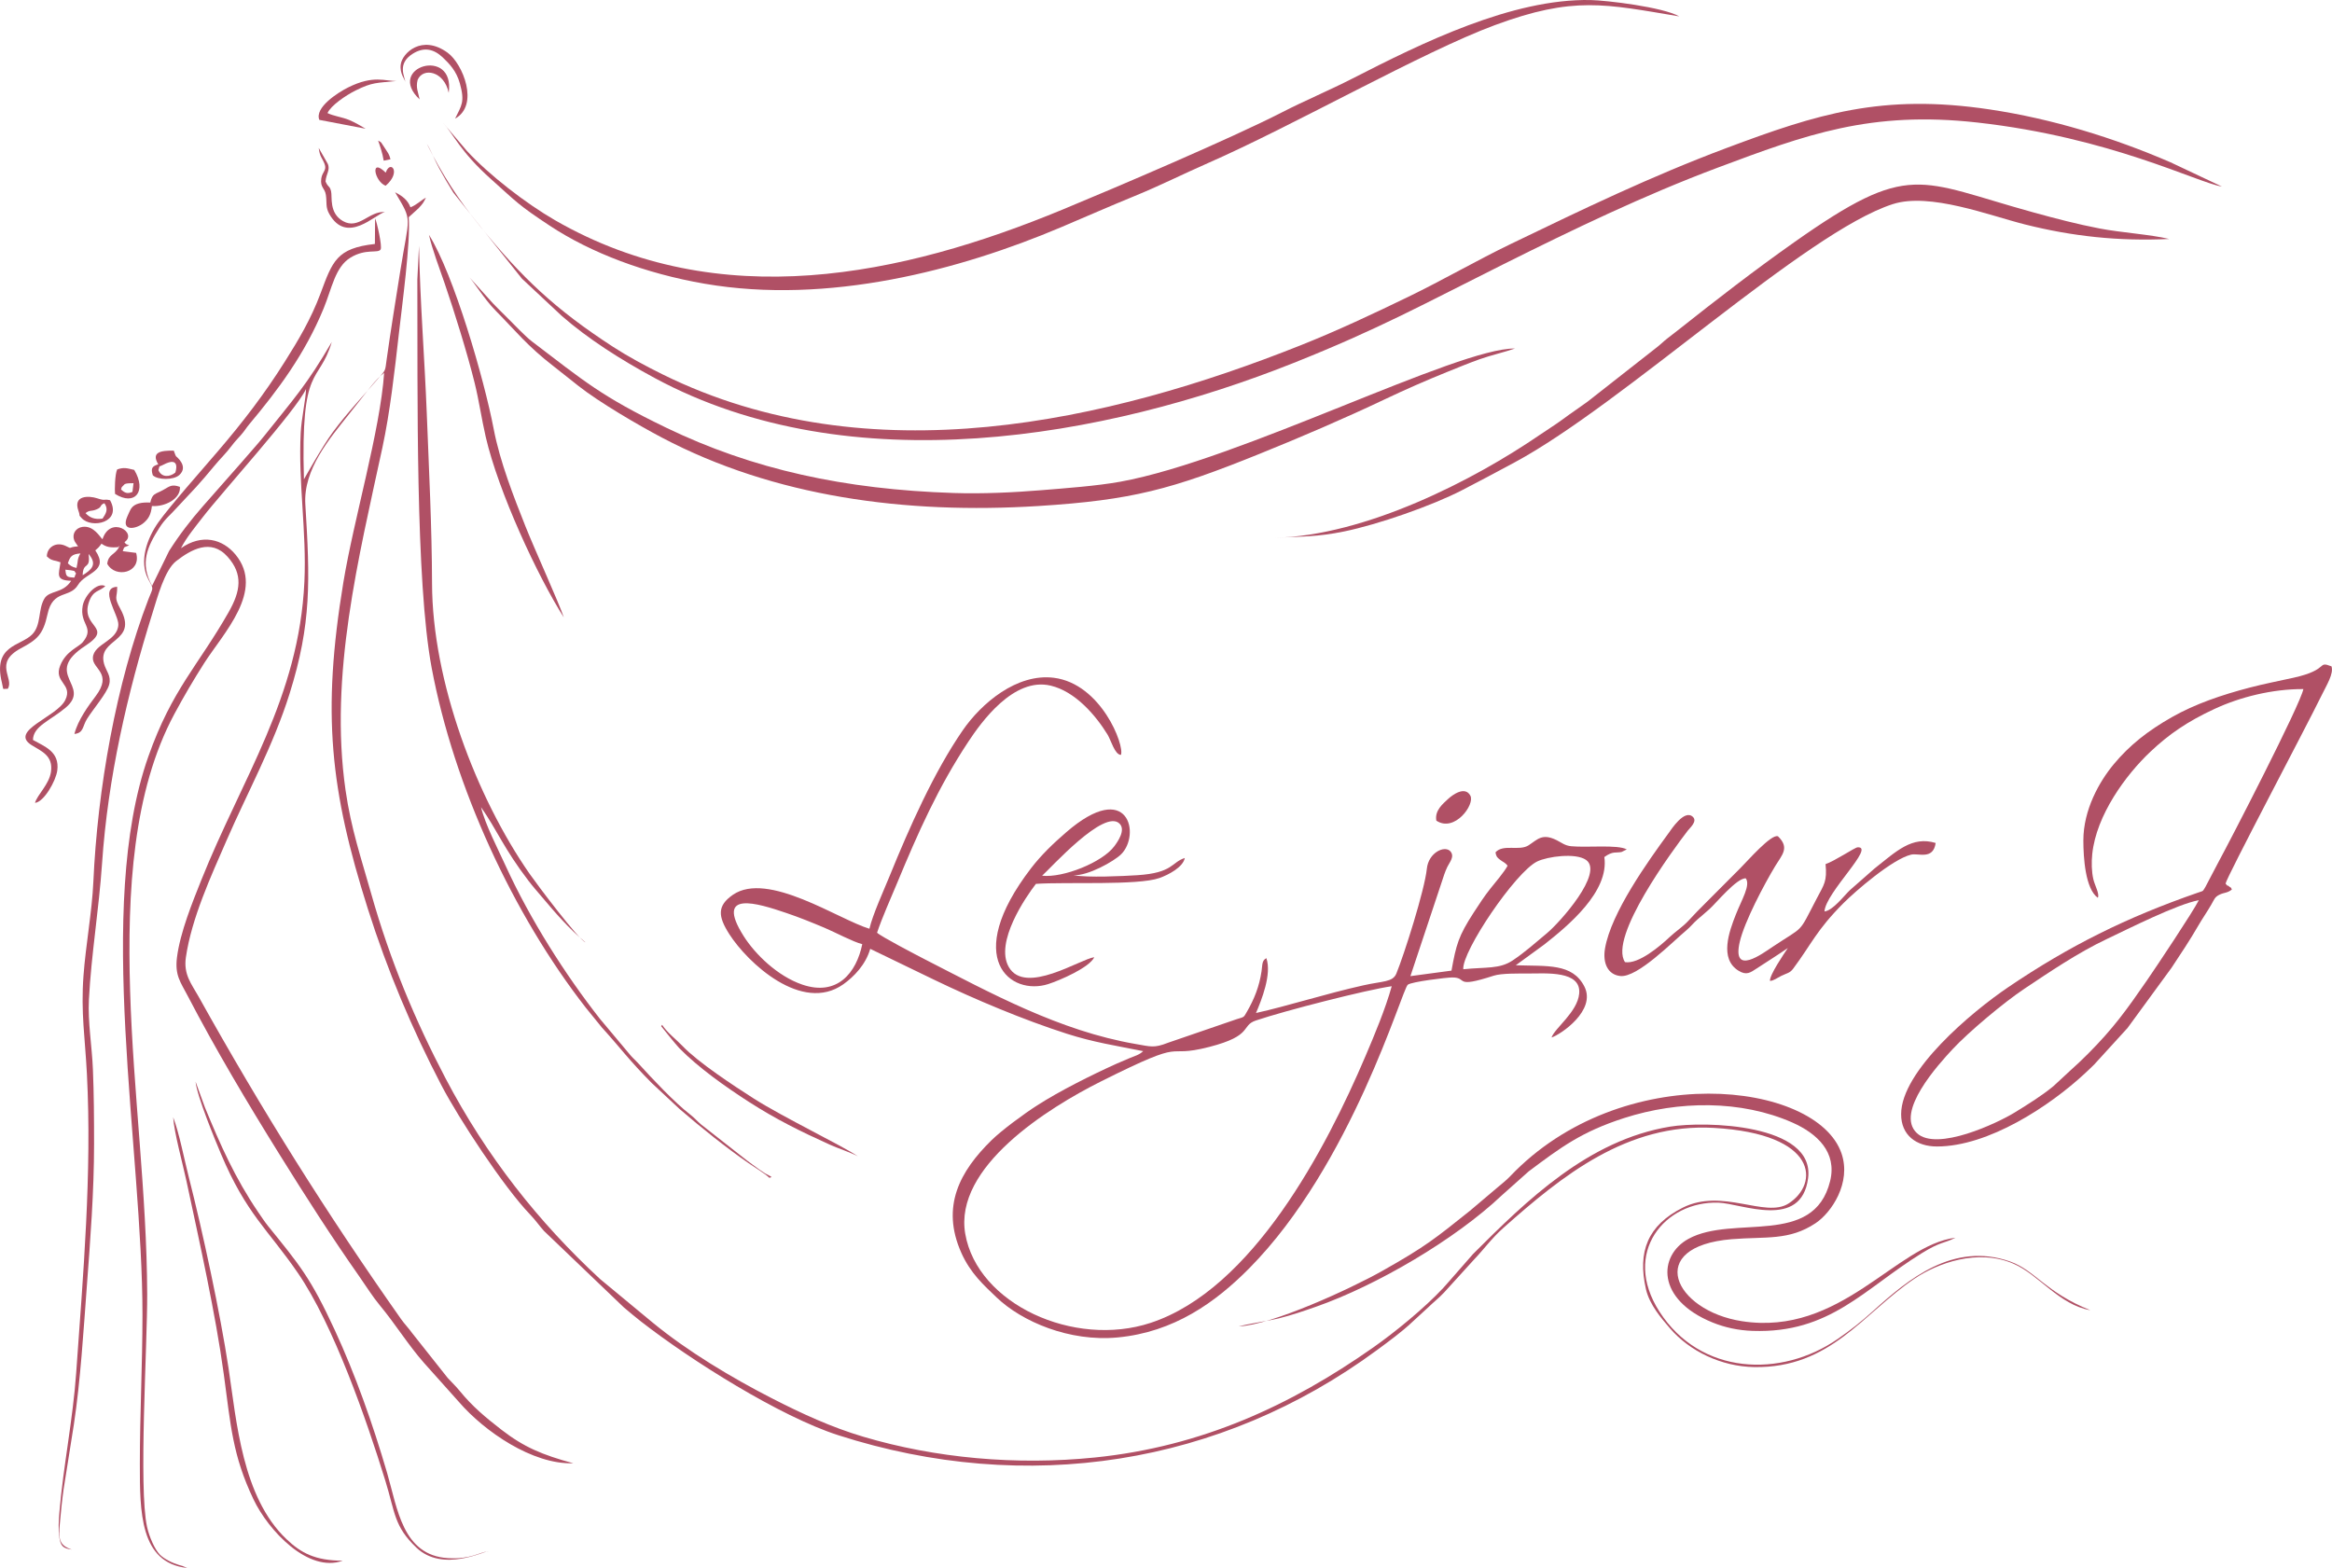 <?xml version="1.0" encoding="UTF-8"?> <!-- Creator: CorelDRAW 2020 (64-Bit) --> <svg xmlns="http://www.w3.org/2000/svg" xmlns:xlink="http://www.w3.org/1999/xlink" xmlns:xodm="http://www.corel.com/coreldraw/odm/2003" xml:space="preserve" width="1343px" height="903px" version="1.1" style="shape-rendering:geometricPrecision; text-rendering:geometricPrecision; image-rendering:optimizeQuality; fill-rule:evenodd; clip-rule:evenodd" viewBox="0 0 1175.01 790.07"> <defs> <style type="text/css"> <![CDATA[ .fil0 {fill:#B05065} ]]> </style> </defs> <g id="Plan_x0020_1">  <g id="_2964344972128"> <path class="fil0" d="M36.25 780.82c-6.7,-2.09 -6.78,-5.68 -6.12,-13.01 0.52,-5.8 1.06,-11.39 1.85,-17.07l5.23 -33.02c3.33,-22.09 4.83,-46.92 6.51,-69.37 1.76,-23.4 3.66,-47.97 3.66,-71.93 0,-12.61 -0.07,-25.16 -0.58,-37.53 -0.47,-11.65 -2.61,-23.91 -2.02,-35.19 1.21,-23.02 5.05,-45.37 6.64,-68.83 2.93,-42.97 12.71,-85.49 25.37,-125.87 2.43,-7.73 6.13,-21.78 11.96,-26.27 7.36,-5.68 17.46,-11.66 25.91,-2.19 7.92,8.88 6.54,17.33 0.53,27.91 -15.34,26.97 -28.51,38.87 -40.45,72.71 -26.95,76.33 -2.92,197.71 -2.97,281.45 -0.01,25.21 -1.32,50.08 -1.32,74.96 0,24 -0.08,49.99 23.87,52.5l-2.42 -1c-0.63,-0.22 -1.16,-0.32 -1.78,-0.51 -3.19,-0.96 -7.49,-2.98 -9.7,-5.32 -2.47,-2.63 -5.22,-8.74 -6.35,-13.89 -4.31,-19.63 0.18,-91.59 0.08,-117.23 -0.18,-50.78 -7.08,-101.95 -8.61,-152.9 -1.5,-49.88 1.44,-100.63 22.3,-139.44 4.88,-9.08 9.84,-17.49 14.96,-25.52 9.72,-15.22 30.77,-36.67 15.89,-54.76 -6.57,-7.98 -16.94,-10.62 -27.52,-3.27 2.7,-5.37 7.56,-11.17 11.19,-15.89 8.99,-11.7 46.9,-53.61 51.83,-64.32 -0.19,5.62 -2.32,14.79 -2.69,22.09 -1.29,25.18 3.02,49.58 1.86,74.98 -2.67,58.44 -31.47,99.04 -52.05,150.62 -4.28,10.72 -10.59,26.19 -12.16,38.76 -1.12,8.97 1.79,12.41 5.29,19.12 14.14,27.15 30.33,54.32 46.46,80.25 13.3,21.38 26.23,41.54 40.01,61.18 3.63,5.17 6.75,10.26 10.59,14.89 7.56,9.08 14.29,19.97 22.12,28.83l17.7 19.79c12.74,14.74 37.03,31.52 57.5,30.79 -15.67,-4.27 -24.8,-8.1 -36.16,-16.88 -8.18,-6.33 -14.71,-11.81 -20.99,-19.5 -2.18,-2.68 -3.75,-4.02 -6.12,-6.63l-17.9 -22.59c-1.82,-2.56 -3.7,-4.38 -5.61,-7.08 -37.56,-53.36 -70.03,-105.1 -102.06,-162.57 -3.49,-6.27 -7.6,-10.96 -6.34,-19.66 2.88,-19.79 12.73,-41.05 20.48,-58.88 10.47,-24.11 23.52,-47.7 31.76,-73.94 11.13,-35.42 10.3,-57.37 7.95,-95.46 -1.09,-17.63 12.32,-33.19 21.67,-45.02 1.9,-2.4 3.65,-4.65 5.64,-7.11 3.06,-3.78 8.36,-11.21 12.41,-14.12 -2.07,29.33 -15.27,73.55 -20.56,105.59 -10.92,66.12 -6.59,104.72 12.33,164.46 9.98,31.47 22.23,60.38 37.06,88.91 8.79,16.9 31.51,51.38 44.5,64.92 3.16,3.3 4.6,5.62 7.22,8.53l40.2 38.48c2.78,2.32 5.6,4.74 8.65,7.11 25.23,19.65 70.01,47.85 99.36,57.29 94.89,30.54 192.76,15.17 271.58,-42.92 5.73,-4.23 12.57,-9.24 17.54,-13.95l8.19 -7.53c2.78,-2.72 5.48,-4.76 8.13,-7.62l14.63 -16.1c5.46,-5.7 9.12,-11 15.13,-16.34 29.46,-26.18 62.38,-52.89 106.15,-50.37 52.57,3.03 53.07,28.16 37.51,38.11 -11.71,7.49 -33.32,-8.01 -53.36,2.12 -17.46,8.83 -22.85,22.01 -18.45,41.11 1.81,7.84 7.91,14.78 11.96,19.51 10.07,11.77 26.08,19.39 42.55,19.67 38.49,0.65 54.85,-27.05 80.73,-44.51 11.53,-7.78 31.91,-15.38 49.93,-7.57 12.9,5.58 23.02,20.73 38.73,23.42 -22.47,-8.92 -27.82,-20.1 -40.41,-24.53 -28.71,-10.1 -51.38,9 -68.93,24.81 -6.48,5.84 -11.44,9.71 -17.97,14.23 -28.56,19.76 -69.22,18.24 -89.82,-13.81 -19.11,-29.74 2.74,-55.79 29.76,-54.89 11.57,0.39 41.76,13.92 45.16,-12.35 3.56,-27.5 -52.17,-28.82 -69.61,-25.95 -41.11,6.78 -72.03,37.01 -99.21,64.17l-11.55 13.19c-1.39,1.54 -2.15,2.5 -3.53,3.98 -9.39,10.06 -24.16,22.16 -35.27,29.96 -41.5,29.15 -86.3,49.9 -140.11,55.4 -39.78,4.06 -80.47,0.33 -116.78,-10.45 -16.11,-4.78 -31.13,-11.72 -45.91,-19.29 -20.59,-10.54 -42.55,-23.72 -60.08,-38.1l-26.66 -22.08c-30.91,-28.57 -57.24,-61.81 -77.9,-101.2 -15.1,-28.79 -27.83,-59.01 -37.43,-93.02 -5.06,-17.92 -10.12,-32.58 -12.93,-52.22 -8.29,-57.92 6.63,-116.96 18.59,-172.51 3.84,-17.83 6.17,-38.64 8.25,-57 1.59,-14.15 6.02,-46.49 5.01,-59.09l0.88 -0.82c0.12,-0.1 0.31,-0.27 0.44,-0.38l3.59 -3.26c2.31,-2.44 2.55,-2.98 3.76,-5.37 -2.55,1.36 -4.76,3.7 -7.79,4.84 -1.44,-3.77 -4.12,-5.71 -7.75,-7.57 9.05,15.27 7.14,10.98 2.54,40.13 -2.29,14.57 -4.75,29.44 -6.79,44.12 -0.82,5.98 -0.38,5.06 -3.77,9.02 -7.89,9.23 -15.97,17.65 -23.34,27.59 -5.37,7.25 -14.56,23.79 -14.57,23.8 -1.75,-59.3 7.47,-47.28 14.03,-69.22 -12.7,21.81 -19.17,28.64 -33.82,47.06 -3.92,4.93 -8.09,9.36 -12.13,14.14l-18.94 21.5c-6.26,7.14 -11.86,14.39 -17.1,22.63l-8.56 17.54c-6.36,-11.51 -2.25,-19.93 3.64,-29.19 3.14,-4.93 5.6,-6.46 9.07,-10.43l9.41 -10.07c2.91,-3.21 6.13,-6.95 9.03,-10.49 3.06,-3.75 6.15,-6.6 9.03,-10.47 1.43,-1.93 2.94,-3.48 4.5,-5.22 2.03,-2.28 2.57,-3.49 4.26,-5.5 14.5,-17.29 28.04,-35.38 37.51,-58.41 4.21,-10.25 5.8,-20.8 13.44,-25.54 7.81,-4.85 14.01,-1.98 15.28,-4.2 0.88,-1.56 -1.92,-13.95 -2.79,-15.62l-0.1 12.88c-19.35,2.14 -21.35,8.72 -27.39,24.91 -4.88,13.08 -11.22,23.64 -18.03,34.44 -10.33,16.4 -21.32,30.67 -33.66,45.06 -7.24,8.45 -24.36,27.84 -30.06,35.89 -5.58,7.89 -9.95,19.64 -4.99,28.76 2.84,5.22 2.37,3.81 0.07,9.8 -16.34,42.43 -25.73,96 -27.81,142.66 -0.67,14.94 -3.83,31.75 -4.97,47.26 -1.37,18.65 0.8,31.27 1.73,49.47 2.57,50.15 -1.89,100.9 -5.41,150.67 -1.65,23.41 -6.45,46.66 -8.45,70.1 -0.33,3.81 -0.65,9.03 -0.03,12.78 0.68,4.11 1.68,5.55 6.36,6.08z"></path> <path class="fil0" d="M701.25 496.95c-3.27,11.62 -8.61,24.37 -13.17,35.07 -19.85,46.63 -56.84,117.57 -108.3,134.55 -38.7,12.77 -87.33,-9.56 -93.43,-44.87 -5.81,-33.66 41.5,-63.31 68.43,-76.8 46.02,-23.04 29.87,-11.02 54.57,-17.37 22.33,-5.75 15.66,-10.67 23.44,-13.31 14.5,-4.92 56.21,-15.57 68.46,-17.27zm-266.79 -21.19c-2.94,14.37 -12.56,26.4 -30.22,20.37 -12.5,-4.27 -23.75,-15.3 -29.53,-24.42 -14.85,-23.47 7.05,-16.56 21.43,-11.69 6.77,2.29 12.81,4.75 19.43,7.54 5.39,2.28 14.13,6.99 18.89,8.2zm302.84 12.63c-0.73,-8.99 26.31,-48.99 37.24,-54.3 5.19,-2.52 19.37,-4.46 24.6,-0.8 9.16,6.42 -13.06,31.46 -19.82,37.05 -5.66,4.69 -10.83,9.4 -17.14,13.61 -6.62,4.41 -13.2,3.27 -24.88,4.44zm-299.23 -20.4c-15.49,-4.64 -51.23,-29.22 -68.78,-17.12 -8.05,5.55 -7.54,10.88 -1.83,19.83 9.21,14.4 36.6,40.05 57.44,25.28 5.37,-3.81 11.3,-9.91 13.58,-17.87l32.03 15.5c20.58,9.94 45.2,20.29 67.13,27.31 13.38,4.28 24.46,5.96 38.37,8.74 -2.09,1.96 -4.08,2.35 -6.76,3.48 -2.58,1.08 -4.46,1.86 -6.82,2.92 -12.77,5.78 -28.52,13.67 -39.8,20.91 -6.78,4.35 -17.76,12.44 -22.96,17.51 -16.09,15.72 -25.64,33.48 -15.34,56.7 4.63,10.43 11.44,16.48 17.85,22.61 12.74,12.16 36.61,22.42 60.92,20.14 28.41,-2.67 49.36,-17.67 66.37,-34.86 51.62,-52.18 76.94,-140.44 79.86,-142.86 1.86,-1.54 19.65,-3.68 22.4,-3.68 8.22,0 0.41,5.75 20.89,-0.88 3.91,-1.27 12.6,-1.09 17.33,-1.1 9.26,-0.02 26.87,-1.51 25.76,10.13 -0.89,9.33 -12.27,17.3 -13.94,22.11 4.63,-1.5 22.71,-13.67 16.54,-25.72 -6.04,-11.8 -18.76,-10.13 -34.55,-10.68l14.37 -10.47c12.04,-9.49 32.8,-26.64 30.25,-44.07 4.38,-3.15 5.78,-1.93 8.71,-2.55l2.59 -1.3c-4.71,-2.52 -19.97,-0.81 -28,-1.59 -3.16,-0.3 -4.85,-1.82 -7.35,-3.06 -7.34,-3.64 -9.65,-0.28 -14.16,2.62 -4.69,3.01 -12.8,-0.83 -16.64,3.53 0.37,2.16 0.83,2.56 2.24,3.68 1.55,1.24 2.55,1.32 3.85,3.07 -1.71,3.22 -6.23,8.45 -8.76,11.64 -2.88,3.62 -5.47,7.57 -8.3,11.94 -7.74,11.95 -8.81,16.11 -11.2,29.26l-20.7 2.78 15.78 -47.41c0.84,-2.51 1.57,-5.06 2.84,-7.66 1.2,-2.48 3.8,-5.19 1.5,-7.86 -2.96,-3.13 -11.01,0.77 -11.83,8.75 -1.12,10.85 -11.47,43.41 -15.38,52.89 -1.82,4.39 -6.84,3.73 -16.56,5.91 -19.01,4.24 -38.55,10.52 -54.16,13.96 2.77,-6.46 8.06,-19.6 5.22,-27.65 -2.31,1.34 -1.9,3.04 -2.42,6.61 -1.11,7.63 -3.7,14.06 -7.33,20.34 -1.79,3.08 -1.25,2.59 -5.17,3.8l-34.6 11.88c-7.11,2.77 -8.57,1.97 -16.36,0.63 -38.42,-6.61 -73.12,-25.72 -106.39,-42.76 -3.99,-2.05 -22.03,-11.46 -23.88,-13.32 2.64,-7.87 6.8,-17.04 10.06,-24.9 10.68,-25.73 20.71,-48.31 35.89,-71.29 6.51,-9.85 22.83,-32.71 41.49,-28.31 12.5,2.94 22.76,15.03 28.66,24.62 1.81,2.94 3.66,10.19 6.78,10.29 1.92,-4.8 -9.98,-35.87 -33.8,-38.86 -18.64,-2.34 -36.49,12.82 -45.92,26.49 -14.37,20.84 -26.8,48.7 -36.81,73.36 -2.88,7.08 -8.55,19.47 -10.2,26.61z"></path> <path class="fil0" d="M215.07 72.5c1.77,2.66 4.1,8.51 6.18,12.27 2.6,4.72 4.44,7.94 7.16,12.28l34.59 43.38 20.13 18.83c13.01,11.35 29.28,21.81 46.73,31.22 98.8,53.29 227.11,30.19 321.73,-7.51 43.61,-17.38 65.77,-29.78 106.05,-49.88 34.44,-17.19 70.43,-34.59 107.97,-48.65 44.32,-16.59 76.97,-28.7 130.67,-22.7 67.23,7.5 110.94,30.33 123.27,32.26l-25.88 -12.21c-28.62,-12.38 -59.55,-21.91 -91.09,-26.64 -54.27,-8.13 -87.04,2.34 -132.59,19.41 -38.46,14.42 -72.59,30.95 -108.44,48.22 -17.51,8.44 -34.13,18.14 -51.91,26.76 -17.54,8.5 -35.76,17.07 -54.29,24.45 -96.8,38.53 -217.16,66.18 -321.43,14.69 -8.81,-4.34 -17.63,-9.11 -25.06,-13.93 -28.94,-18.79 -45.77,-34.64 -67.18,-60.98 -10.55,-12.99 -18.75,-25.57 -26.61,-41.27z"></path> <path class="fil0" d="M1107.92 453.6c-2.73,5.55 -21.5,33.7 -26.13,40.4 -10.49,15.18 -16.99,24.22 -29.71,37 -3.19,3.2 -5.54,5.39 -8.87,8.39l-8.55 7.91c-5.81,4.79 -12.43,8.92 -19.64,13.35 -8.3,5.1 -39.14,19.8 -49.2,10.28 -11.12,-10.52 11.05,-34.74 18.01,-42.23 8.08,-8.7 26.06,-23.74 36.21,-30.49 12.64,-8.4 26.73,-18.04 41.64,-25.1 10.72,-5.07 35.36,-17.53 46.24,-19.51zm-58.18 -30.09c0.01,8.68 0.99,24.4 7.28,28.87 1.04,-1.83 -1.55,-6.28 -2.25,-9.34 -0.89,-3.89 -0.98,-8.52 -0.55,-12.68 2.04,-19.67 16.92,-39.91 29.3,-51.57 9.34,-8.81 18.51,-15.17 32.37,-21.6 12.7,-5.89 28.96,-10.05 44.71,-9.97 -1.47,7.78 -37.12,76.81 -42.67,86.95l-6.71 12.78c-1.54,2.43 -0.73,1.8 -3.86,2.88 -35.9,12.44 -64.73,26.78 -95.56,47.66 -18.3,12.39 -53.86,42.15 -53.88,63.94 -0.01,10.55 7.58,16.29 18.15,16.27 25.77,-0.05 56.58,-20.19 74.54,-36.91 1.8,-1.68 2.86,-2.67 4.61,-4.41l16.79 -18.41 22.17 -30.33c4.61,-6.96 9.23,-13.87 13.4,-21.1 2.12,-3.67 4.44,-6.96 6.57,-10.63 1.56,-2.67 1.71,-3.83 4.01,-5 2.71,-1.37 3.86,-0.72 6.4,-2.67 -0.72,-1.73 -0.17,-0.45 -1.45,-1.61 -1.4,-1.28 0.21,0.93 -1.71,-1.39 0.31,-2.87 40.52,-78.76 48.38,-94.85 2.71,-5.55 6.17,-10.93 4.99,-14.63 -7.53,-2.9 -0.78,1.67 -19.1,5.73 -7.52,1.66 -14.64,3.03 -22.01,4.95 -14.34,3.73 -27.69,8.33 -39.18,14.84 -12.35,6.99 -21.51,14.29 -29.42,23.79 -7.26,8.74 -15.32,22.9 -15.32,38.44z"></path> <path class="fil0" d="M223.23 61.91c5.36,5.83 8.57,14.38 24.08,28.27 13.27,11.88 13.71,12.99 29.66,23.53 20.87,13.79 48.44,24.15 78.04,29.25 62.24,10.72 128.55,-6.84 179.46,-28.39 12.45,-5.28 24.88,-10.74 37.36,-15.85 12.7,-5.19 24.34,-11.07 36.73,-16.5 43.46,-19.04 108.2,-56.09 144.76,-69.6 39.54,-14.62 55.33,-10.61 92.82,-4.36 -8.3,-4.7 -36.57,-8.08 -44.71,-8.24 -39.56,-0.77 -84.87,21.57 -120.04,39.58 -11.69,5.99 -23.66,10.94 -35.47,17.01 -25.3,12.98 -84.16,38.08 -110.63,49.03 -80.61,33.34 -172.82,53.02 -255.6,5.35 -14.76,-8.51 -33.43,-22.95 -44.47,-34.98l-11.99 -14.1z"></path> <path class="fil0" d="M763.37 175.61c-28.9,-0.42 -138.75,56.23 -198.9,67.12 -11.95,2.16 -27.75,3.29 -40.1,4.3 -13.78,1.13 -29.39,1.86 -43.75,1.39 -55.06,-1.78 -101.39,-11.87 -145,-32.93 -32.68,-15.78 -41.25,-23.4 -67.57,-43.42 -3.43,-2.61 -8.39,-7.94 -11.48,-10.97 -2.09,-2.04 -3.59,-3.54 -5.63,-5.61 -1.06,-1.06 -1.56,-1.6 -2.61,-2.67l-13.02 -14.44c3.47,3.45 8.4,12.06 14.49,18.23 10.08,10.2 15.92,17.75 29.08,27.91l12.55 9.93c10.3,8.14 30.12,19.76 42.11,26.07 56.51,29.78 122.57,38.69 189.81,34.45 47.11,-2.97 67,-8.39 111.08,-26.19 21.26,-8.58 43.02,-17.93 63.19,-27.51 10.17,-4.83 21.11,-9.64 31.78,-13.94 5.22,-2.1 10.54,-4.31 16.17,-6.32 5.65,-2.01 12.66,-3.59 17.8,-5.4z"></path> <path class="fil0" d="M641.98 271c13.86,-0.72 21.5,-0.39 35.25,-3.2 17.27,-3.54 44.28,-12.97 59.42,-20.78 9.46,-4.89 17.68,-9.27 26.45,-13.99 55.1,-29.65 146.59,-116.03 190.63,-130.18 18.62,-5.99 48.53,5.71 66.69,10.27 23.63,5.93 46.93,8.52 72.6,7.3 -9.78,-2.33 -24.11,-3.18 -34.99,-5.27 -11.36,-2.18 -22.23,-5.04 -33.17,-8.04 -58.66,-16.13 -62.24,-26.35 -120.84,14.97 -20.23,14.26 -38.97,28.79 -58.46,44.23 -1.92,1.53 -3.73,2.88 -5.5,4.27 -2.01,1.56 -3.59,3.23 -5.68,4.78l-34.46 27.03c-4.21,3.09 -7.96,5.52 -12.26,8.72 -3.84,2.86 -7.78,5.24 -12.05,8.17 -32.66,22.39 -87.42,50.76 -133.63,51.72z"></path> <path class="fil0" d="M624.16 668.36c5.93,-1.53 15.41,-2.86 20.07,-4.02 6.73,-1.68 12.52,-3.67 18.85,-5.89 30.59,-10.72 70.17,-33.89 93.71,-56.2l13.46 -12c16.23,-12.12 26.54,-19.94 48.11,-26.88 27.51,-8.85 58.87,-9.1 84.63,2.21 12.59,5.54 22.76,15 19.14,29.6 -8.27,33.45 -48.8,16.68 -71.38,29.07 -15.25,8.37 -16.36,30.53 12.13,42.13 6.35,2.58 13.09,4 20.23,4.24 38.93,1.33 56.03,-21.09 85.12,-39.09 9.86,-6.09 11.29,-4.9 17.07,-7.86 -30.07,3.68 -57.74,49.74 -107.57,42.07 -34.31,-5.29 -49.35,-37.69 -5.12,-41.33 17.08,-1.4 28.82,0.87 42.22,-8.07 7.94,-5.29 18.14,-20.31 13.04,-35.17 -12.53,-36.49 -110.72,-47.63 -167.04,11.63 -1.93,2.04 -4.19,3.74 -6.36,5.6l-13.83 11.7c-17.2,13.73 -22.17,17.94 -44.47,30.47 -15.78,8.86 -55.21,27.05 -72.01,27.79z"></path> <path class="fil0" d="M879.66 442.59c2.45,3.47 -2.02,10.64 -5,18.17 -3.46,8.76 -8.39,22.39 1.33,28.38 4.06,2.5 5.98,0.94 9.31,-1.24 5.28,-3.45 10.83,-6.94 15.54,-10.19 -1.85,2.72 -9.29,13.65 -9.01,16.55 1.81,-0.04 3.48,-1.41 5.62,-2.48 3,-1.49 4.36,-1.38 6.07,-3.67 9.3,-12.46 11.65,-19.3 25.39,-33.07 5.94,-5.95 24.65,-22.18 34.06,-24.4 3.67,-0.86 11.11,2.81 12.35,-5.87 -11.98,-3.65 -19.83,4.21 -30.82,12.88l-12.37 10.87c-2.76,2.56 -8.54,10.29 -12.84,10.76 0.55,-9.58 26,-33.1 16.61,-32.3 -1.38,0.11 -11.51,6.93 -16.06,8.44 0.83,8.72 -0.71,10.2 -4.46,17.36 -9.55,18.27 -5.76,13.35 -22.18,24.29 -5.09,3.39 -20.6,15 -16.62,-2.37 2.39,-10.38 12.41,-29.2 17.92,-38.33 3.39,-5.62 7.38,-9.14 1.37,-14.96 -3.32,-1.38 -15.24,12.32 -19,16.07 -5.83,5.82 -11.69,11.73 -17.59,17.64 -3.12,3.12 -5.2,5.2 -8.48,8.77 -3.02,3.28 -6.32,5.27 -9.61,8.37 -4.6,4.34 -15.55,13.7 -22.41,12.55 -8.37,-12.59 24.27,-56.66 31.66,-66.29 1.11,-1.45 4.89,-4.62 2.59,-6.86 -4.29,-4.18 -11.03,6.44 -12.41,8.32 -10.27,14.06 -28.85,39.97 -31.91,57.94 -1.25,7.34 1.39,13.24 7.74,13.89 8.61,0.87 26.33,-17.27 33.25,-23.04 2.23,-1.87 3.51,-3.67 5.68,-5.53 2.17,-1.87 3.85,-3.27 6.04,-5.23 3.2,-2.87 13.74,-15.72 18.24,-15.42z"></path> <path class="fil0" d="M210.28 140.92c0.21,57.21 -1.01,151.88 7.22,195.65 11.23,59.75 40.96,124.17 77.66,171.2l8.07 9.94c9.83,10.82 13.2,15.95 25.17,28.04l13.95 13.02c10.99,9.51 23.24,19.3 34.84,27.35 2.02,1.4 8.62,5.47 10.48,7.38l1.01 -0.34c0.13,-0.34 -2.29,-1.32 -3.12,-1.85 -1.3,-0.83 -2.06,-1.38 -3.15,-2.12 -2.63,-1.82 -3.86,-2.86 -6.06,-4.44l-23.1 -18.14c-2.08,-1.79 -3.32,-3.32 -5.49,-5 -8.02,-6.2 -19.05,-18 -26.05,-25.68 -2,-2.2 -3.19,-2.99 -5.07,-5.41l-14.35 -17.12c-17.44,-22.21 -35.19,-50.11 -47.47,-77 -3.72,-8.16 -10.43,-21.1 -12.45,-29.67 8.22,11.78 11.56,20.96 23.87,37.03 2.53,3.3 4.13,5.04 6.78,8.18 6.89,8.18 13.58,15.94 21.97,22.9 -3.49,-1.33 -24.46,-29.23 -28.21,-34.62 -26.71,-38.43 -49,-96.77 -49.1,-146.38 -0.07,-28.14 -1.55,-57.28 -2.65,-85.47 -1.09,-27.88 -3.42,-56.88 -3.91,-84.52l-0.84 17.07z"></path> <path class="fil0" d="M525.08 441.26c4.52,-4.04 31.27,-33.86 39,-26.26 3.27,3.22 -0.92,9.13 -2.62,11.41 -6.03,8.12 -25.78,16.04 -36.38,14.85zm26.29 41.07c-6.94,0.85 -34.83,19.31 -43.08,4.94 -7.17,-12.49 8.66,-35.45 13.67,-41.9 14.93,-1.05 51.38,0.92 62.26,-2.95 4.55,-1.62 11.89,-5.45 12.76,-10.09 -6.85,2.17 -5.8,7.53 -23.99,8.68 -7.3,0.46 -25.07,1.32 -32.03,0.01 7.33,0.31 20.28,-7 23.87,-10.5 10.08,-9.83 3.89,-38.44 -27.62,-11.14 -6.31,5.46 -12.43,11.24 -17.78,18.21 -34.91,45.57 -10.19,64.41 8.79,58.26 5.92,-1.92 20.67,-8.28 23.15,-13.52z"></path> <path class="fil0" d="M32.92 287.06c0.35,0.06 2.62,0.26 2.75,0.29 2.62,0.59 1.29,-0.12 2.63,1.64 -1.34,2.25 0.3,2.2 -2.82,1.89 -2.27,-0.22 -2.29,-1.53 -2.56,-3.82zm8.71 2.8c0.21,-7.22 4.07,-2.32 2.98,-10.74 4.66,5.38 1.33,8.06 -2.98,10.74zm-7.46 -6c1.13,-3.41 1.93,-4.63 6.34,-5 -1.79,3.26 -1.02,3.33 -1.97,7.32 -2.28,-0.44 -3.18,-1.26 -4.37,-2.32zm25.76 -8.59c0.11,-0.05 0.31,0.02 0.31,0.13 0,0.04 0.13,0.05 0.12,0.05 -0.02,-0.01 -1.58,0.31 -0.43,-0.18zm-20.61 0.02c-5.64,0.43 -2.54,1.58 -6.2,-0.18 -4.79,-2.32 -9.45,0.57 -9.54,5.23 0.93,0.82 1.35,1.28 2.51,1.73 1.43,0.56 0.63,0.17 1.8,0.5 0.23,0.06 0.43,0.1 0.65,0.16l1.93 0.61c-0.91,6.34 -2.57,9.06 5.38,9.32 -4.31,6.66 -10.98,4.61 -13.56,9.08 -3.21,5.57 -1.44,13.16 -6.06,17.91 -5.84,6 -19.99,5.26 -15.29,24.3 1.07,4.3 -0.15,3.02 2.96,3.13 3.46,-5.29 -7.43,-12.9 6.61,-20.41 8.07,-4.32 11.19,-6.73 13.44,-17.25 2.7,-12.61 11.18,-7.75 15.34,-14.68 3.87,-6.47 15.96,-6.72 8.72,-17.4l1.64 -1.49c0.65,-0.72 1.09,-1.34 1.48,-1.9 2.38,1.71 4.49,2.13 8.87,1.71 -2.3,4.2 -5.35,3.45 -5.98,8.43 4.07,7.55 17.42,4.59 14.56,-5.49l-6.75 -0.87c0.97,-2.74 0.51,-1.68 3.23,-2.94 -2.74,-1.01 -1.3,-0.66 -2.38,-1.59 6.89,-4.57 -7.04,-13.74 -11.05,-1.47 -1.3,-1.15 -4.45,-7.01 -10.03,-6.24 -3.44,0.48 -5.44,3.55 -4.21,6.76 0.43,1.13 1.2,1.84 1.93,3.04z"></path> <path class="fil0" d="M284.07 311.1c-2.22,-6.84 -15.06,-35.12 -19.28,-45.78 -5.87,-14.82 -12.86,-32.49 -16.04,-49.11 -4.84,-25.37 -20.17,-78.08 -32.63,-97.9 1.67,7.38 5.24,16.73 7.88,24.4 4.96,14.42 11.46,35.35 15.1,50.06 2.26,9.09 3.51,18.18 5.63,27.36 6.41,27.72 26.03,70.01 39.34,90.97z"></path> <path class="fil0" d="M98.53 545.05c0.69,7.32 9.93,29.6 12.79,36.38 12.79,30.36 23.73,38.09 38.82,60.11 17.86,26.06 34.37,73.4 43.97,104.46 5.01,16.21 4.35,23.04 15.66,33.81 13.47,12.85 34.81,1.42 36.41,1.81 -4.52,0.5 -9.16,4.22 -20.44,3.52 -22.96,-1.44 -25.42,-24.9 -30.72,-43.03 -7.24,-24.75 -16.04,-49.6 -26.33,-71.86 -12.25,-26.5 -17.73,-32.78 -33.68,-52.53 -1.43,-1.77 -3.47,-4.78 -4.98,-7.01 -11.63,-17.17 -18.93,-33.59 -26.79,-52.71l-4.71 -12.95z"></path> <path class="fil0" d="M144.31 775.55c-22.3,-21.21 -25.11,-59.27 -29.18,-86.22 -4.18,-27.62 -12.92,-68.31 -20.01,-96.17 -2.32,-9.12 -4.93,-22.64 -7.88,-30.19 0.47,7.7 4.86,23.54 6.68,32.07 6.58,30.78 14.68,66.91 18.82,97.38 3.53,26.02 4.41,40.87 14.94,63.02 7.51,15.79 27.65,37.3 45,30.98 -13.95,-0.06 -21.04,-3.9 -28.37,-10.87z"></path> <path class="fil0" d="M17.61 404.55c4.48,-0.37 10.52,-10.99 11.23,-16.28 1.28,-9.6 -6.5,-12.13 -12.25,-15.42 0.14,-6.95 8.48,-9.6 16.41,-16.21 13.49,-11.26 -11.96,-16.92 9.98,-31.23 14.73,-9.61 -2.73,-9.15 1.85,-22.13 2.15,-6.08 5.09,-5 8.23,-7.95 -4.23,-2.2 -10.52,4.83 -11.42,9.93 -1.68,9.48 6.22,10.7 0.14,18.21 -2.15,2.66 -8.43,4.42 -11.44,11.82 -3.54,8.68 6.55,9.27 2.52,17.46 -4.24,8.61 -28.59,15.49 -16.92,22.74 4.93,3.06 10.92,5.26 9.72,13.46 -0.92,6.31 -6.81,11.39 -8.05,15.6z"></path> <path class="fil0" d="M37.48 369.83c4.72,-0.51 3.95,-3.71 6.35,-7.58 3.04,-4.91 10.03,-12.95 11.17,-17.33 1.15,-4.4 -1.59,-6.8 -2.58,-10.42 -3.59,-13.05 17.51,-10.66 8.22,-27.69 -3.49,-6.4 -1.5,-5.28 -1.62,-11.13 -9.48,0.44 0.82,14.14 0.59,19.12 -0.38,8.33 -12.45,9.5 -12.83,16.61 -0.31,5.76 10.19,7.76 1.37,19.41 -3.53,4.65 -8.98,12.13 -10.67,19.01z"></path> <path class="fil0" d="M333.13 517.08c0.01,0.07 7.46,9.36 9.13,11.07 9.42,9.64 23.16,19.42 35.11,27.1 13.55,8.72 25.91,14.83 40.68,21.51 4.46,2.02 10.07,3.72 14.22,5.91 -7.39,-5.12 -37.69,-19.7 -52.47,-29.12 -10.01,-6.38 -28.08,-18.26 -35.82,-26.38 -3.45,-3.61 -7.52,-6.5 -10.38,-10.76l-0.47 0.67z"></path> <path class="fil0" d="M75.71 253.24c-4.11,-0.22 -7.95,0.34 -9.69,3.07 -0.58,0.91 -1.7,3.54 -1.94,4.09 -3.23,7.55 4.55,6.32 8.36,3.04 2.34,-2.03 3.64,-4.14 4.08,-8.46 6.6,0.5 14.65,-3.7 14.12,-9.65 -4.15,-1.48 -5.08,-0.32 -8.46,1.57 -3.94,2.21 -5.39,1.54 -6.47,6.34z"></path> <path class="fil0" d="M723.73 413.52c9.17,6.11 19.52,-8.14 17.14,-12.59 -2.71,-5.08 -9.08,-0.36 -11.28,1.71 -2.39,2.25 -6.83,5.74 -5.86,10.88z"></path> <path class="fil0" d="M160.88 60.4l23.33 4.46c-2.41,-1.38 -5.17,-3.12 -8.35,-4.43 -3.46,-1.43 -7.9,-1.97 -10.85,-3.45 1.64,-3.76 9.12,-8.88 14.16,-11.39 8.55,-4.25 10.55,-3.72 20.72,-4.8 -5.78,0.23 -11.58,-3.2 -24.53,3.29 -5.21,2.61 -16.91,10.1 -14.48,16.32z"></path> <path class="fil0" d="M204.24 41.44c-0.19,-2.65 -4.41,-9.25 3.68,-14.34 5.76,-3.64 10.72,-2.35 15.15,1.83 3.4,3.22 6.88,6.85 8.63,13.09 2.61,9.36 0.86,11.07 -2.4,17.75 12.35,-6.86 3.87,-27.68 -3.79,-33.23 -13.01,-9.43 -22.83,0.28 -23.59,5.87 -0.66,4.87 2.19,7.49 2.32,9.03z"></path> <path class="fil0" d="M52.59 253.56c2.15,3.1 0.75,5.22 -0.93,7.76 -4.27,0.62 -6.56,-0.66 -8.59,-2.76 2.21,-1.71 2.77,-0.76 5.44,-1.83 3.23,-1.29 1.4,-2.11 4.08,-3.17zm2.85 -1.5c-3.65,-0.82 -1.86,0.54 -6.52,-0.98 -4.15,-1.35 -12.26,-1.61 -9.41,6.32 1.14,3.18 -0.24,1.64 1.64,3.69 4.98,5.45 20.47,2.2 14.29,-9.03z"></path> <path class="fil0" d="M60.96 246.61c0.73,-1.8 -0.31,-0.19 0.7,-1.49l1.12 -1.13c1.15,-0.62 3,-0.44 4.48,-0.52l-0.53 4.37c-2.57,1.15 -3.92,0.53 -5.77,-1.23zm-1.93 -10.07c-1.16,2.36 -1.31,10.62 -1.08,12.33 9.96,6.31 16.14,-1.29 9.67,-12.09 -3.54,-0.81 -5.09,-1.46 -8.59,-0.24z"></path> <path class="fil0" d="M193.92 106.86c-7.96,-0.66 -13.14,9.05 -21.08,4.57 -7.19,-4.06 -5.34,-12.25 -6.04,-15.07 -0.76,-3.01 -1.35,-1.6 -2.78,-4.9 0.2,-3.78 2.55,-5.85 1.06,-9.02l-4.5 -7.89c0.59,4.61 1.67,4.83 2.93,8 1.31,3.32 -1.2,4.02 -1.65,7.46 -0.6,4.56 1.8,4.63 2.33,8.23 0.59,4.02 -0.27,6.08 1.72,9.59 8.91,15.73 23.22,-0.05 28.01,-0.97z"></path> <path class="fil0" d="M79.8 236.87c0.9,-2.78 -0.14,-1.31 2.37,-2.64 9.2,-4.89 6.2,3.82 6.14,3.91 -2.79,2.3 -6.92,2.58 -8.51,-1.27zm-0.07 -2.91c-2.96,0.98 -3.91,1.81 -2.75,5.53 2.51,2.42 10.46,2.5 13.36,-0.13 4.87,-4.43 -1.55,-9.3 -1.66,-9.46 -0.42,-0.6 -0.83,-2.16 -1.13,-2.81 -6.44,-0.14 -11.58,0.68 -7.82,6.87z"></path> <path class="fil0" d="M211.43 50.1c-0.73,-3.7 -2.02,-5.87 -1.01,-9.86 2.73,-6.42 13.4,-4.45 15.66,6.54 3.33,-23.6 -32.12,-13.12 -14.65,3.32z"></path> <path class="fil0" d="M194.29 93.6c8.2,-6.97 2.3,-13.33 0.05,-6.6 -8.04,-7.93 -5.71,4.46 -0.05,6.6z"></path> <path class="fil0" d="M193.33 80.96l3.41 -0.69c-0.69,-2.74 -1.17,-3 -2.54,-5.19l-2.12 -3.22c-0.91,-0.84 -0.19,-0.16 -1.57,-1.01 0.77,2.12 2.25,6.42 2.82,10.11z"></path> </g> </g> </svg> 